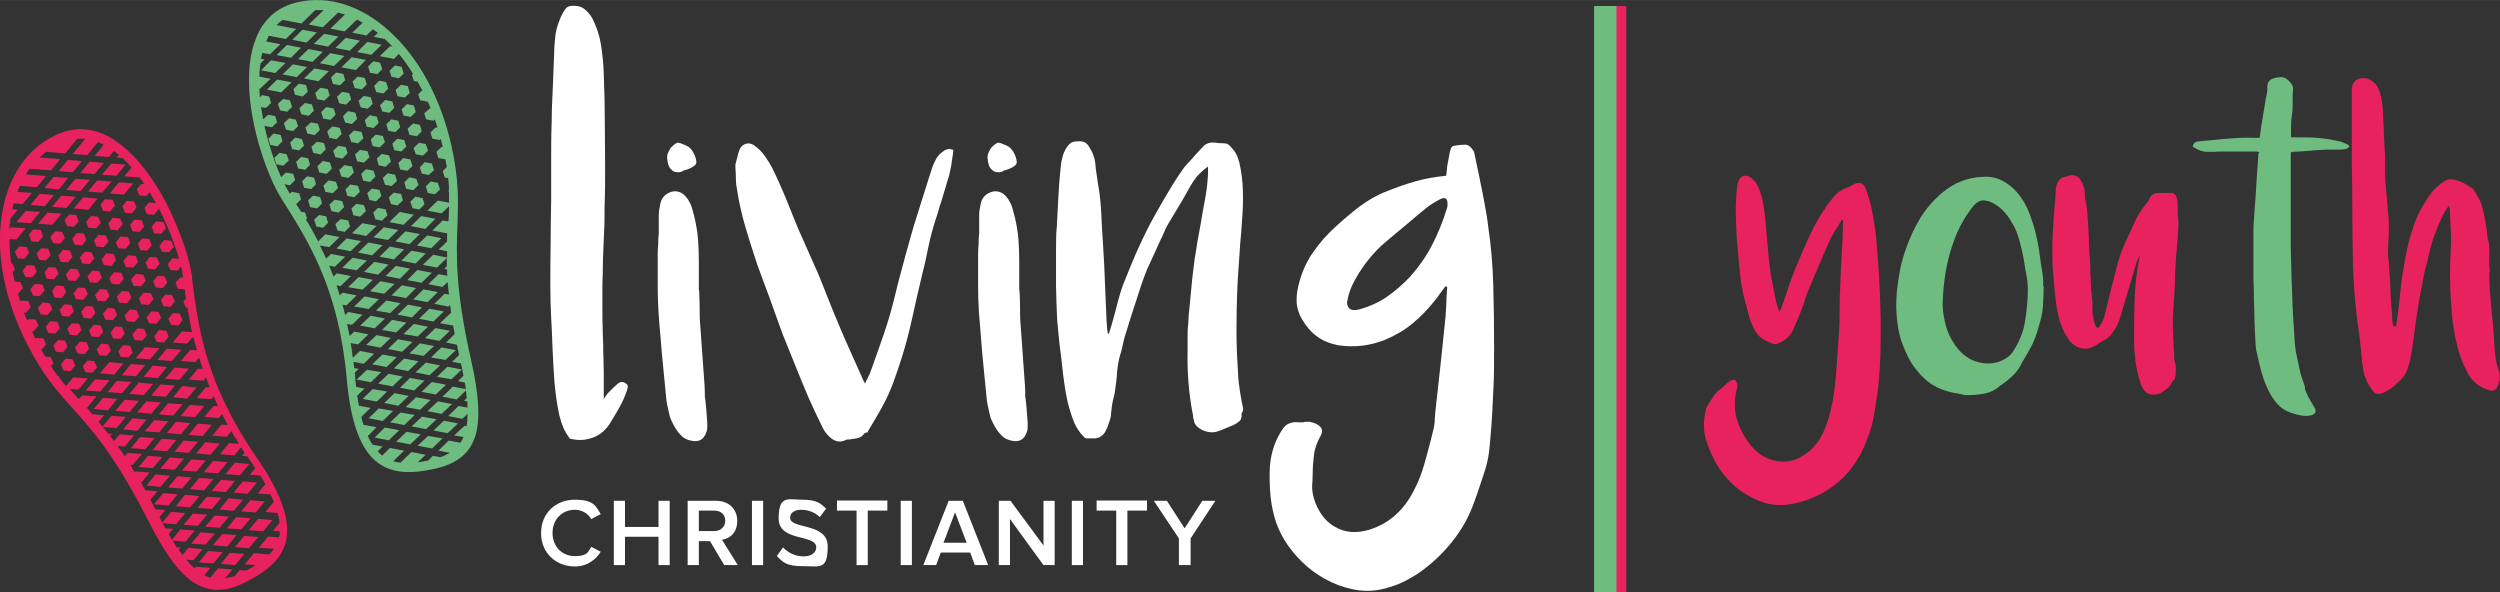 <?xml version="1.0" encoding="UTF-8"?><svg id="Layer_2" xmlns="http://www.w3.org/2000/svg" width="323.7mm" height="76.7mm" viewBox="0 0 917.6 217.4"><rect x="0" y="0" width="917.6" height="217.4" fill="#333333" stroke="none"/><defs><style>.cls-1{fill:#fff;}.cls-2{fill:#e7225f;}.cls-3{fill:#6fbc80;}</style></defs><g id="Layer_4"><rect class="cls-2" x="588.7" y="2.2" width="8.2" height="215.2"/><g><path class="cls-1" d="M223.9,155.4c-1.4,2.1-3,3.6-4.7,4.5-1.7,.9-3.4,1.3-4.8,1.5-1.8,.2-3.5,0-5.2-.4-1-1.3-1.8-2.6-2.4-4-.6-1.4-1.1-2.9-1.5-4.6-.9-4-1.4-8.1-1.8-12.2-.3-4.1-.5-8.2-.7-12.3-.1-3.8-.3-7.6-.5-11.3-.2-3.7-.3-7.5-.3-11.3s0-10.5,.1-15.7c0-5.2,.1-10.5,.2-15.8,0-4.9,0-9.8,0-14.6,0-4.9,0-9.7,.2-14.6,0-4.2,.2-8.3,.4-12.4,.2-4.1,.3-8.3,.5-12.6,0-2.1,.2-4.1,.4-6.1,.2-2,.7-3.9,1.5-5.9,.5-1.4,1.2-2.8,2-4,.4-.6,.8-1,1.3-1.2,.5-.2,1.1-.3,1.8-.3,1.6,0,3,.3,4.1,1.2,1.1,.9,2.1,2,2.9,3.4,1.6,3.2,2.7,6.5,3.2,9.8,.5,3.4,.9,6.8,1,10.4,.1,3.3,.2,6.6,.3,9.9,0,3.3,.1,6.6,.1,9.9,0,4.9,.1,9.8,.1,14.6s0,9.7-.2,14.6c0,3.3,0,6.5-.2,9.7-.1,3.2-.3,6.5-.4,9.7,0,3.1-.1,6.2-.2,9.2,0,3,0,6,0,9.1s0,4.4,.1,6.5c0,2.1,.1,4.3,.2,6.5,0,1.6,0,3.3,.1,5,0,1.7,.1,3.4,.1,5.1,0,1.6,0,3.2,0,4.8,0,1.6,0,3.2,0,4.9,.3-.4,.5-.7,.7-1,.2-.3,.5-.7,.7-1,.6-.6,1.3-1.3,1.9-1.9,.6-.6,1.3-1.2,2-1.8,.9-.7,1.9-.7,2.9,.1,.5,.4,.7,.7,.6,1.2,0,.4-.2,.9-.3,1.4-.8,2.2-1.7,4.3-2.8,6.2-1.1,2-2.3,3.9-3.5,5.9Z"/><path class="cls-1" d="M258.8,146c.2,1.8,.4,3.6,.5,5.2,.1,1.4,.2,2.8,.3,4,0,1.3,0,2.2-.1,2.7-.4,1.3-.9,2.4-1.7,3.1-.8,.7-1.8,1-3.2,.9-2.1-.3-3.7-1-4.8-2.3-1.2-1.2-2.1-2.7-2.9-4.3-.6-1.1-1-2.1-1.2-3.1-.2-.9-.4-1.8-.6-2.7-.2-.9-.4-1.7-.5-2.7-.4-3.8-.7-7.5-1.1-11.2-.4-3.7-.7-7.4-1-11.2-.3-3.3-.6-6.6-.8-9.9-.2-3.3-.3-6.6-.3-10,0-1.9,0-3.8,0-5.7,0-1.9,0-3.8,0-5.7,0-1.2,.1-2.4,.2-3.6,0-1.2,0-2.4,.2-3.6,0-1.2,0-2.4,0-3.5,0-1.1,0-2.3,0-3.5,0-1.4,.3-2.8,.6-4.3,.4-1.7,1.4-3,3-3.8,1.6-.8,3.2-.8,4.7,0,.6,.3,1,.7,1.4,1.1,.4,.5,.8,.9,1.1,1.4,.6,1,1.1,2,1.4,3.1,.3,1.1,.6,2.2,.9,3.3,.6,2.7,1.1,5.4,1.3,8,.2,2.7,.3,5.3,.3,8,0,1.8,0,3.6,0,5.4,0,1.7,0,3.5,0,5.4h.1c.1,2.1,.2,4.2,.2,6.3s0,4.2,.2,6.3l1.6,22.3c0,.8,.1,1.5,.1,2.2v2.2Zm-8.2-83.2c-.4,.2-.9,.4-1.5,.4-.6,0-1.1,0-1.6-.2-.5-.2-1-.6-1.5-1.2-.5-.6-.8-1.5-1-2.7-.2-1.2-.2-2.2,.2-3s.7-1.5,1.2-2.1c.6-.6,1.3-1.2,2.1-1.6,.2-.1,.7,0,1.4,.2,.7,.3,1.5,.6,2.3,1,.9,.4,1.6,1.2,2.3,2.4,.7,1.3,1,2.4,1.1,3.4,0,.5-.2,.9-.5,1.2-.3,.3-.7,.6-1.3,.9-.5,.3-1.1,.5-1.6,.7-.6,.2-1.1,.3-1.6,.5Z"/><path class="cls-1" d="M317.2,141.3c.5-1,.9-1.8,1.3-2.6,.4-.7,.7-1.5,1-2.2,1.7-4.7,3.3-9.3,4.9-13.9,1.6-4.6,2.9-9.3,4.1-14.1,.6-2.7,1.3-5.3,2-7.9,.7-2.6,1.4-5.2,2.1-7.8,.6-2.3,1.3-4.5,1.9-6.8,.6-2.2,1.3-4.4,2-6.6,1-3.1,1.9-6.2,2.9-9.2,.9-3,1.9-6,2.9-9.1,.4-1,.8-1.9,1.3-2.8,.5-.9,1.2-1.7,2.1-2.4,.6-.5,1.2-.9,1.9-1.1,.7-.2,1.4-.1,2.3,.2,0,.4-.1,.7-.1,1s0,.6-.1,.9l-.6,4.1c-.1,.6-.3,1.2-.4,1.8-.1,.6-.2,1.2-.4,1.8-.5,1.6-1,3.2-1.4,4.7-.5,1.5-.9,3.1-1.4,4.6-.4,1.1-.7,2.1-1,3.2-.3,1.1-.6,2.1-1,3.2-1.1,3.3-2,6.7-2.7,10.1-.7,3.4-1.4,6.8-2.3,10.2-1.2,5.1-2.4,10.2-3.5,15.3-1.1,5.1-2.4,10.2-4,15.3-1,3.1-2,6.2-3.1,9.1-1.1,3-2.4,5.9-4,8.8-.9,1.6-1.7,3.1-2.6,4.6-.9,1.5-1.8,3-2.7,4.5,0,0-.1,.2-.1,.3s0,.2-.1,.2c-.6,0-1.2,.3-1.5,.8-.4,.5-.8,.8-1.3,1-.6,.3-1.2,.4-1.8,.5-.6,0-1.2,.1-1.8,.3-.3,0-.5,0-.8,0-.2,0-.5,0-.8,.2-1.9,.9-3.7,.7-5.4-.7-1.3-1.1-2.2-2.2-2.9-3.5-1.9-3.8-3.7-7.7-5.4-11.5-1.6-3.8-3.2-7.6-4.7-11.4-1.5-3.8-3.1-7.6-4.6-11.4-1-2.7-2-5.4-2.9-8-1-2.7-1.9-5.3-2.9-8-.6-1.7-1.3-3.4-1.9-5.1-.6-1.7-1.2-3.3-1.8-4.9-1.5-4.5-2.9-8.9-4.2-13.3-1.3-4.4-2.4-9-3.1-13.6-.3-1.4-.5-2.9-.5-4.4,0-1.5-.1-2.9-.2-4.4,0-.6,0-1.1,.2-1.6,.1-.5,.3-1.1,.4-1.6,.1-.4,.2-.7,.3-1.1,0-.4,.2-.7,.3-1.1,.4-1.5,1.1-2.5,2.3-3,1.2-.5,2.4-.3,3.6,.6,1.4,1,2.6,2.2,3.6,3.6,1,1.4,1.9,2.8,2.7,4.3,1.9,3.8,3.6,7.7,5.2,11.5,1.5,3.9,3.1,7.7,4.7,11.6,1.2,2.7,2.4,5.4,3.6,8.1,1.2,2.7,2.4,5.4,3.6,8.1,1.3,3.2,2.5,6.3,3.8,9.5,1.2,3.1,2.5,6.3,3.9,9.5,1.4,3.4,2.9,6.8,4.4,10.1,1.5,3.3,3,6.7,4.5,10.1,0,.1,.2,.3,.3,.5,.1,.2,.2,.5,.4,1Z"/><path class="cls-1" d="M376.4,146c.2,1.8,.4,3.6,.5,5.2,.1,1.4,.2,2.8,.3,4,0,1.3,0,2.2-.1,2.7-.4,1.3-.9,2.4-1.7,3.1-.8,.7-1.8,1-3.2,.9-2.1-.3-3.7-1-4.8-2.3-1.2-1.2-2.1-2.7-2.9-4.3-.6-1.1-1-2.1-1.2-3.1-.2-.9-.4-1.8-.6-2.7-.2-.9-.4-1.7-.5-2.7-.4-3.8-.7-7.5-1.1-11.2-.4-3.7-.7-7.4-1-11.2-.3-3.3-.5-6.6-.8-9.9-.2-3.3-.3-6.6-.3-10,0-1.9,0-3.8,0-5.7,0-1.9,0-3.8,0-5.7,0-1.2,.1-2.4,.2-3.6,0-1.2,0-2.4,.2-3.6,0-1.2,0-2.4,0-3.5,0-1.1,0-2.3,0-3.5,0-1.4,.3-2.8,.6-4.3,.4-1.7,1.4-3,3-3.8,1.6-.8,3.2-.8,4.7,0,.6,.3,1,.7,1.4,1.1,.4,.5,.8,.9,1.1,1.4,.6,1,1.1,2,1.4,3.1,.3,1.1,.6,2.2,.9,3.3,.6,2.7,1.1,5.4,1.3,8,.2,2.7,.3,5.3,.3,8,0,1.8,0,3.6,0,5.4,0,1.7,0,3.5,0,5.4h.1c.1,2.1,.2,4.2,.2,6.3s0,4.2,.2,6.3l1.6,22.3c0,.8,.1,1.5,.1,2.2v2.2Zm-8.2-83.2c-.4,.2-.9,.4-1.5,.4-.6,0-1.1,0-1.6-.2-.5-.2-1-.6-1.5-1.2-.5-.6-.8-1.5-1-2.7-.2-1.2-.2-2.2,.2-3,.3-.8,.7-1.5,1.2-2.1,.6-.6,1.3-1.2,2.1-1.6,.2-.1,.7,0,1.4,.2,.7,.3,1.5,.6,2.3,1,.9,.4,1.6,1.2,2.3,2.4,.7,1.3,1,2.4,1.1,3.4,0,.5-.2,.9-.5,1.2s-.7,.6-1.3,.9c-.5,.3-1.1,.5-1.6,.7-.6,.2-1.1,.3-1.6,.5Z"/><path class="cls-1" d="M406.8,123.2c.4-1.4,.9-2.9,1.3-4.3,.4-1.5,.8-2.9,1.2-4.3,.6-2.4,1.2-4.8,1.9-7.1,.7-2.3,1.6-4.6,2.6-6.9,1-2.5,2-5,3.1-7.5,1.1-2.5,2.3-5,3.5-7.5,1.1-2.2,2.2-4.4,3.4-6.5,1.2-2.1,2.4-4.2,3.6-6.3,1-1.7,2-3.4,3-5s2.1-3.3,3.2-4.9c.7-1.1,1.5-2.1,2.4-3,.9-1,1.8-1.9,2.6-2.9,.5-.6,1-1.1,1.4-1.5,.5-.5,.9-1,1.4-1.5,.9-1.1,2.2-1.7,3.7-1.7,.8,0,1.5,.1,2.2,.2,.7,0,1.4,.1,2.1,.1,.9,0,1.5,.4,2,.9,.5,.5,1,1.1,1.4,1.6,.6,.7,1,1.5,1.3,2.2,.3,.8,.6,1.6,.8,2.4,.8,3.5,1.2,6.9,1.3,10.4,.1,3.4,0,6.9-.3,10.5-.2,3-.4,6-.7,8.9-.2,3-.4,6-.6,8.9-.4,5.2-.6,10.4-.7,15.5-.1,5.2-.1,10.4,.1,15.5,.1,2.5,.3,5,.4,7.4,.1,2.5,.4,5,.8,7.4,.1,.8,.3,1.5,.4,2.2,.1,.7,.2,1.4,.4,2.1,.1,.6,.2,1.1,.3,1.6,0,.5-.2,1.1-.6,1.6,0,0,0,.1,0,.1s0,0,0,.1c.1,1.2-.1,2.1-.8,2.7-.7,.6-1.5,1.1-2.4,1.5-.9,.4-1.8,.7-2.7,1.1-.9,.4-1.8,.8-2.8,1.1-1.4,.5-2.9,.5-4.5,0-1.6-.5-2.9-1.3-3.8-2.6-.2-.3-.3-.6-.4-1,0-.4-.1-.7-.3-1.1,0-.3-.1-.5-.1-.8s0-.5-.1-.8c-1.5-7.7-2.1-15.6-1.9-23.6,0-1.6,0-3.1,0-4.6,0-1.5,0-3.1,.2-4.6,.1-2.5,.3-5,.6-7.4,.2-2.5,.5-5,.7-7.4,.2-2.1,.4-4.1,.7-6.2,.2-2.1,.5-4.1,.9-6.2,.2-1.6,.5-3.3,.8-4.9,.3-1.6,.6-3.3,.9-4.9,.5-3,1-6.1,1.6-9.1,.6-3,.9-6.1,1.1-9.2,0-.4,0-.9,0-1.3,0-.4,0-.9,0-1.5-2.2,1.6-4,3.3-5.3,5.3-.8,1.2-1.5,2.4-2.2,3.7-.7,1.2-1.4,2.5-2.1,3.7-.8,1.3-1.6,2.7-2.4,4-.8,1.3-1.6,2.7-2.4,4-.9,1.5-1.6,3-2.2,4.5-1,2.1-2,4.2-2.9,6.3-1,2.1-1.9,4.2-2.9,6.3-.4,1-.8,2-1.2,3.1-.4,1.1-.7,2.2-1.1,3.2-.9,2.8-1.8,5.5-2.7,8.3-.9,2.8-1.8,5.5-2.6,8.3-.5,1.4-.9,2.9-1.2,4.3-.3,1.5-.6,2.9-1.1,4.3-.6,2.1-.9,4.2-1.1,6.3-.1,2.2-.4,4.3-.7,6.4-.1,1-.3,2-.6,3-.3,1-.4,2-.6,3-.1,.9-.2,1.8-.3,2.7,0,.9-.2,1.8-.5,2.6-.4,1.4-.9,2.7-1.5,3.8-.3,.6-.6,1-.9,1.3-.3,.3-.8,.6-1.4,1-.5,.2-1,.3-1.5,.4-.5,0-1.1,0-1.6,0s-1.1,0-1.5,0c-.5,0-.9-.3-1.2-.7-1.6-1.6-2.7-3.4-3.5-5.3-1.1-2.8-2-5.7-2.6-8.6-.6-2.9-1-5.8-1.4-8.8-.4-3.4-.7-6.8-1.2-10.2-.4-3.4-.7-6.8-1-10.2-.2-4-.3-8.1-.4-12.2,0-4.1,0-8.2,0-12.3s0-6.4,.3-9.6c.2-3.2,.3-6.4,.5-9.7,.2-4,.5-8.2,1-12.6,.1-1.2,.4-2.4,.7-3.6,.4-1.2,.9-2.3,1.7-3.4,.8-1.1,1.7-1.7,2.9-1.8,1-.1,1.9-.1,2.8,.1s1.6,.8,2.2,1.8c.6,1,1.2,2,1.5,2.9,.4,1,.7,2,.8,3.2,.1,1.4,.3,2.8,.5,4.1,.2,1.3,.4,2.7,.6,4.1,.4,2,.6,3.9,.8,5.9,.2,1.9,.3,3.9,.4,6,.1,3,.3,5.9,.5,8.8,.2,2.9,.3,5.8,.5,8.8,.1,3.2,.3,6.4,.4,9.5,.1,3.2,.3,6.3,.4,9.5,0,1,.1,2,.2,2.9,0,1,.2,1.9,.3,2.9h.5Z"/><path class="cls-1" d="M530.2,105.5c-.6,.8-1.1,1.6-1.7,2.3-.6,.8-1.1,1.6-1.7,2.3-2.5,3.2-5.2,6-8.2,8.5-3,2.5-6.4,4.5-10.2,6.1-5.5,2.2-11.2,2.9-17.3,2-3-.6-5.7-1.7-7.8-3.3-2.2-1.6-4-3.8-5.5-6.4-1.3-2.3-1.9-4.6-1.9-6.9,0-2.3,.4-4.6,1.1-6.9,1.1-4,2.8-7.6,5.1-10.8,2.3-3.3,4.9-6.3,7.9-9,2.9-2.7,5.9-5.2,9-7.6,3.1-2.3,6.5-4.3,10.2-5.7,3.5-1.4,7-2.6,10.5-3.6,3.5-1,7.2-1.6,11.1-2,.1-.9,.2-1.6,.3-2.4,0-.7,.1-1.5,.3-2.3,.1-.7,.3-1.4,.4-2.1,.1-.7,.2-1.4,.4-2.1,.2-.9,.5-1.5,.8-1.8,.3-.2,1-.4,2-.5,.9-.1,1.8-.2,2.8-.2,.9,0,1.7,.5,2.4,1.4,.1,.2,.3,.4,.5,.7,.2,.2,.3,.5,.4,.8,.4,1.8,.7,3.5,1.1,5.3,.4,1.8,.8,3.5,1.1,5.3,.6,2.7,1.1,5.4,1.6,8.1,.5,2.7,1,5.5,1.3,8.2,1.1,7.3,1.7,14.6,1.9,22,.2,7.3,.3,14.7,.3,22.2s0,11-.3,16.4c-.2,5.4-.5,10.9-1,16.4-.2,2.7-.4,4.8-.6,6.3-.2,1.5-.5,2.9-.8,4.1-.3,1.2-.7,2.6-1.2,4-.5,1.5-1.2,3.5-2,6-.9,2.6-1.8,5.2-2.9,7.7-1.1,2.5-2.4,4.9-3.9,7.1-3.8,5.7-8.5,10.5-14.1,14.6-1.8,1.3-3.7,2.4-5.6,3.4-1.9,1-3.9,1.8-6,2.4-3.7,1.2-7.3,1.6-10.8,1.2-3.5-.4-7-1.4-10.5-3-3.4-1.6-6.4-3.6-9-5.8-2.6-2.3-5-4.9-7.1-7.9-1.8-2.6-3.2-5.4-4.2-8.2-1-2.9-1.6-5.9-2-9.1-.4-3.8-.5-7.7-.3-11.5,.4-5.2,2-9.8,4.7-13.8,.6-.9,1.4-1.6,2.4-2,1.1-.4,2.2-.6,3.4-.4,.4,0,.7,0,1.2,0,.4,0,.8,0,1.2-.2,.4,0,1,0,1.6,0,.6,.1,1.3,.3,1.9,.5,.6,.2,1.1,.5,1.6,.9,.5,.4,.8,.7,1,1.2,.1,.4,.2,.8,.1,1.2-.1,.6-.3,1-.4,1.2-1.3,2.3-2.2,4.6-2.5,7-.3,2.4-.5,4.9-.5,7.3,0,1.4-.1,2.9-.2,4.3,0,1.5,.2,2.9,.6,4.3,.7,2.6,1.9,4.9,3.5,7,2,2.5,4.5,4.1,7.4,5,3,.9,6.1,.7,9.5-.3,3.8-1.2,7-3,9.7-5.5,2.7-2.4,4.9-5.4,6.7-9,1.6-3,2.8-6.1,3.7-9.3,.9-3.2,1.8-6.4,2.6-9.6,.5-1.9,.8-3.3,1-4.1,.1-.8,.2-1.5,.3-2.1,0-.6,0-1.2,.1-2,0-.8,.2-2.2,.4-4.1,.6-5.5,1.2-10.9,1.8-16.3,.6-5.4,1.1-10.9,1.7-16.4,.1-1.8,.2-3.5,.3-5.3,0-1.8,.2-3.5,.3-5.3-.1,0-.2-.1-.3-.2,0,0-.1,0-.3-.2Zm-35.8,5.1c0,2.7,1.4,3.7,4.3,3,3.8-1,7.3-2.6,10.4-4.7,3.1-2.2,6-4.7,8.6-7.5,3.2-3.6,5.9-7.5,8-11.6,2.1-4.1,3.9-8.5,5.3-13.1,.2-.5,.3-1,.3-1.5,.1-2.4-.8-3.1-2.9-2-1.9,1-3.6,2.1-5,3.2-2.5,2.1-5,4.1-7.4,6.2-2.5,2.1-5,4.1-7.4,6.2-2.2,1.8-4.2,3.9-6,6.1-1.8,2.2-3.4,4.5-4.8,7-1.8,3-2.9,6-3.3,8.8Z"/></g><g><path class="cls-1" d="M198.6,195.6c0-7.3,5.4-12.2,12.4-12.2s7.7,2.4,9.5,5.3l-3.5,1.8c-1.1-2-3.4-3.4-6-3.4-4.7,0-8.2,3.5-8.2,8.5s3.5,8.5,8.2,8.5,4.8-1.5,6-3.4l3.5,1.8c-1.8,2.8-4.8,5.4-9.5,5.4-7,0-12.4-5-12.4-12.2Z"/><path class="cls-1" d="M241.7,207.4v-10.4h-12.3v10.4h-4.1v-23.6h4.1v9.6h12.3v-9.6h4.1v23.6h-4.1Z"/><path class="cls-1" d="M265.8,207.4l-5.2-8.8h-4.1v8.8h-4.1v-23.6h10.4c4.7,0,7.8,3,7.8,7.4s-2.8,6.5-5.6,6.9l5.8,9.3h-4.8Zm.4-16.3c0-2.3-1.7-3.7-4-3.7h-5.7v7.5h5.7c2.3,0,4-1.5,4-3.8Z"/><path class="cls-1" d="M276,207.4v-23.6h4.1v23.6h-4.1Z"/><path class="cls-1" d="M285.1,204.1l2.3-3.2c1.6,1.7,4.2,3.3,7.5,3.3s4.7-1.7,4.7-3.3c0-5-13.8-1.9-13.8-10.6s3.4-6.9,8.6-6.9,6.7,1.2,8.8,3.3l-2.3,3.1c-1.9-1.9-4.4-2.7-6.9-2.7s-4,1.2-4,2.9c0,4.4,13.8,1.7,13.8,10.5s-2.8,7.3-9.1,7.3-7.5-1.6-9.6-3.8Z"/><path class="cls-1" d="M314.4,207.4v-20h-7.2v-3.7h18.5v3.7h-7.2v20h-4.1Z"/><path class="cls-1" d="M330.6,207.4v-23.6h4.1v23.6h-4.1Z"/><path class="cls-1" d="M357.8,207.4l-1.7-4.6h-10.8l-1.7,4.6h-4.7l9.3-23.6h5.2l9.3,23.6h-4.7Zm-7.2-19.5l-4.3,11.3h8.5l-4.3-11.3Z"/><path class="cls-1" d="M383,207.4l-12.3-16.9v16.9h-4.1v-23.6h4.3l12.1,16.4v-16.4h4.1v23.6h-4Z"/><path class="cls-1" d="M393.4,207.4v-23.6h4.1v23.6h-4.1Z"/><path class="cls-1" d="M409.7,207.4v-20h-7.2v-3.7h18.5v3.7h-7.2v20h-4.1Z"/><path class="cls-1" d="M432.7,207.4v-9.8l-9.2-13.8h4.8l6.5,10.1,6.5-10.1h4.8l-9.1,13.8v9.8h-4.1Z"/></g><path class="cls-2" d="M675.8,81c-.8,1.4-1.6,2.7-2.4,3.9-.8,1.3-1.5,2.6-2.1,4-1.2,2.8-2.5,5.6-3.7,8.5-1.2,2.8-2.4,5.7-3.6,8.5-.6,1.4-1.1,2.7-1.5,4.1-.4,1.4-.9,2.7-1.4,4-.5,1.2-.9,2.4-1.4,3.5-.5,1.1-1,2.2-1.5,3.4-.6,1.3-1.3,2.4-2.3,3.2-1,.8-2.1,1.5-3.4,2-.7,.3-1.3,.2-1.9,0s-1.1-.5-1.7-.7c-2-.7-3.6-2.1-4.8-4.2-1-1.9-1.8-3.8-2.3-5.8s-1.1-4-1.6-6c-.7-2.8-1.2-5.6-1.5-8.4-.3-2.8-.5-5.6-.8-8.5-.3-2.7-.5-5.4-.6-8.1-.1-2.7-.2-5.4-.2-8.1,0-1.3,.1-2.6,.2-3.9,0-1.3,.2-2.5,.3-3.8,0-.7,.2-1.4,.5-2.1,.3-1,.9-1.6,1.7-1.9,.8-.3,1.6-.1,2.5,.4,1,.6,1.9,1.5,2.6,2.7,1.1,2.2,1.8,4.4,2.2,6.6,.4,2.2,.7,4.5,.9,6.9,.2,2.3,.4,4.6,.6,6.8,.2,2.3,.4,4.5,.6,6.8,.3,2.7,.6,5.3,1.1,7.9,.5,2.6,1,5.2,1.6,7.9,.1,.6,.3,1.2,.5,1.8,.2,.6,.4,1.3,.7,2,.2-.3,.3-.6,.4-.7,.1-.2,.2-.4,.3-.6,.9-2.4,1.7-4.9,2.5-7.3,.8-2.4,1.7-4.8,2.7-7.3,1.7-4.1,3.4-8.2,5.3-12.2,1.8-4,4.1-7.8,6.7-11.5,.4-.5,.8-1,1.2-1.5s.8-1,1.2-1.4c.6-.7,1.2-1.3,2-1.8,.8-.5,1.6-.9,2.5-1.2,.8-.3,1.6-.7,2.4-1.2,.8-.5,1.6-.7,2.5-.5,.8,.2,1.4,.7,1.8,1.6,.4,1,.8,2.1,1.1,3.1,.3,1,.6,2,.9,3.1,1,4.4,1.7,8.8,2.1,13.2,.4,4.4,.7,8.9,1,13.3,.3,5.5,.5,11,.6,16.4,0,5.5,0,10.9-.3,16.4-.2,3.1-.4,6.2-.8,9.2-.4,3-.9,6.1-1.4,9.2-.4,1.9-.8,3.7-1.4,5.5-.6,1.8-1.3,3.5-2,5.3-1,2.3-2.1,4.4-3.5,6.4-1.3,2-2.9,3.9-4.7,5.7-5.1,4.8-11.2,7.9-18.1,9.3-3.6,.7-7.1,.6-10.2-.3-3.2-.9-6.2-2.5-9.2-4.6-3.2-2.4-5.8-5.2-7.8-8.3-2-3.1-3.6-6.6-4.7-10.3-.6-1.8-.8-3.6-.8-5.5,0-1.8,.3-3.6,.7-5.5,.2-.8,.6-1.6,1.1-2.3,.5-.7,1-1.5,1.4-2.2,.6-1,1.3-1.8,2.1-2.5,.8-.6,1.7-1.3,2.5-2.1,.3-.3,.6-.5,.9-.8,.3-.3,.6-.5,1-.8,.3-.1,.6-.2,.9-.3,.3-.1,.6-.1,.7,0,.3,.2,.5,.4,.6,.7,.1,.3,.2,.7,.4,1,0,.3,0,.6,0,.9,0,.3-.2,.6-.3,.9-.9,4.1-.9,7.8,.2,11.3,1.1,3.5,2.9,6.8,5.6,9.9,2.4,2.8,5.4,4.5,9,5.1,2.4,.4,4.6,.2,6.6-.5,2-.8,3.9-1.9,5.7-3.5,1.7-1.6,3.1-3.3,4.1-5.3,1-1.9,1.8-4,2.5-6.2,1.1-3.7,1.9-7.6,2.3-11.5,.4-3.4,.7-6.9,.9-10.3,.2-3.5,.5-6.9,.7-10.4,.2-2.5,.2-5.1,.2-7.6,0-2.5,0-5.1,.2-7.6,.1-3.2,.2-6.3,.4-9.5,.2-3.1,.3-6.3,.5-9.5,0-1.1,0-2.2,.1-3.3,0-1.1,0-2.2,.1-3.2-.2-.1-.3-.2-.4-.2Z"/><path class="cls-3" d="M750.1,104.9c0,2.5-.1,4.7-.2,6.7-.1,2-.4,3.8-.9,5.7-.4,1.6-.9,3.1-1.3,4.6-.5,1.5-1.1,3.1-1.8,4.6-.7,1.4-1.5,2.8-2.3,4.1-.8,1.4-1.6,2.7-2.3,4.1-.8,1.4-1.8,2.5-3,3.6-1.1,1-2.3,2-3.6,2.9-.1,.1-.2,.2-.3,.2,0,0-.2,0-.3,.2-1.7,1.5-3.5,2.4-5.5,2.8s-4,.6-6.1,.6c-.9,0-1.8,0-2.6-.3-.9-.2-1.8-.4-2.7-.5-4.4-.9-8.1-2.6-10.9-5.3-2.9-2.7-5.2-5.9-6.9-9.9-1.6-3.5-2.6-7-3-10.7-.5-3.6-.5-7.3-.2-11.1,.3-2.8,.7-5.6,1.2-8.3,.6-2.7,1.3-5.4,2.3-8,1.4-3.9,3.1-7.6,5.2-11,2.1-3.4,4.8-6.5,8-9.2,4.3-3.6,9.2-5.6,14.9-5.8,2.6-.2,5,.3,7.1,1.4,2.1,1.1,4,2.6,5.7,4.6,1.9,2.3,3.3,4.8,4.3,7.5,1,2.7,1.9,5.4,2.5,8.2,.4,1.7,.7,3.4,1,5.1,.2,1.7,.5,3.5,.7,5.2,.3,1.5,.5,3,.7,4.4,.2,1.5,.2,2.7,.1,3.7Zm-37,7.7c0,1.9,.4,4,1,6.5,.6,2.5,1.7,4.9,3.3,7.3,1.7,2.5,3.7,4.3,6,5.5,2.4,1.2,5.1,1.7,8.1,1.4,.7-.1,1.4-.3,2.1-.5,.7-.3,1.3-.5,2-.9,1.3-.7,2.4-1.6,3.2-2.8,.8-1.2,1.5-2.4,2.1-3.7,1-2.1,1.8-4.3,2.2-6.5,.4-2.2,.7-4.5,.9-6.8,.2-2,.3-3.9,.3-5.8,0-1.9-.2-3.8-.6-5.8-.3-1.4-.5-2.7-.7-4.1-.2-1.4-.5-2.7-.8-4.1-.4-1.9-.9-3.8-1.5-5.7-.6-1.9-1.4-3.6-2.5-5.3-.9-1.6-2-3-3.2-4.2-1.2-1.2-2.7-2.2-4.4-3-1.5-.6-2.8-.7-3.7-.4-1,.3-2,1.1-3,2.4-2.8,3.6-5,7.6-6.6,11.9-1.4,3.7-2.4,7.5-3.1,11.4-.7,3.9-1.1,8.3-1.2,13.1Z"/><path class="cls-2" d="M785.5,93.2c-.3,.6-.5,1.1-.7,1.7-.2,.6-.5,1.1-.7,1.7-.7,2.3-1.4,4.7-2.1,7.1-.7,2.4-1.4,4.7-2.1,7.1-.5,1.5-.9,2.9-1.3,4.4s-.9,2.9-1.6,4.3c-.7,1.4-1.5,2.5-2.4,3.6-.9,1-2.1,1.8-3.5,2.4-.3,.1-.5,.3-.7,.5-.2,.2-.5,.4-.7,.5-.9,.5-1.8,.9-2.6,1.2-.9,.3-1.8,.3-2.8,.2-1.7-.3-3.1-1.1-4.2-2.3-.9-1-1.6-2.2-2.3-3.4-.6-1.2-1.1-2.5-1.6-3.8-.6-2-1.1-4.1-1.4-6.1-.3-2.1-.5-4.1-.7-6.3-.2-1.9-.3-3.8-.5-5.7-.2-1.9-.3-3.8-.3-5.6,0-2,0-3.9,0-5.9,.1-2,.2-3.9,.3-5.9,.1-2.3,.3-4.6,.5-6.9,.2-2.3,.4-4.6,.5-6.9,.1-.9,.4-1.7,.9-2.6s1.3-1.4,2.3-1.6c.4-.1,.7-.2,1-.3,.3-.1,.7-.2,1.1-.3,1.8-.2,3.1,.5,4,2.2,.4,.7,.7,1.4,.9,2.1,.3,.7,.4,1.5,.4,2.3,0,1,0,2,.3,2.9,.2,1,.4,1.9,.5,2.9,.1,.7,.2,1.5,.2,2.3,0,.8,.1,1.5,.2,2.3,.1,2.2,.2,4.4,.3,6.5,0,2.2,.2,4.3,.3,6.5,.1,1.4,.2,2.7,.2,3.9,0,1.3,0,2.6,.2,3.9,0,1,0,2.1,.1,3.2,0,1.1,.1,2.2,.3,3.3,.2,1.5,.3,3,.2,4.5,0,1.5,.1,3,.5,4.5,.2,.8,.4,1.5,.8,2.1,.4,.8,.9,.8,1.4,0,.3-.5,.6-1,.9-1.6,.3-.5,.5-1.1,.7-1.6,.4-1.7,.8-3.3,1.2-4.9,.4-1.6,.8-3.3,1.2-4.9,.6-2.1,1.1-4.2,1.6-6.3,.5-2.1,1.1-4.2,1.7-6.2,.5-1.4,1-2.8,1.6-4.1,.6-1.3,1.2-2.7,1.8-4,.3-.7,.6-1.3,.9-1.9,.3-.6,.6-1.3,.9-2,1.1-2.8,2.8-5.3,4.8-7.8,.4-.4,.7-.8,.9-1.4,.6-1.5,1.7-2.2,3.3-2.2h2.3c.8,0,1.6,0,2.3,0,.7,0,1.2,.2,1.5,.5s.5,.7,.7,1.4c.2,.7,.3,1.4,.3,2.1,0,.7,0,1.4,0,2.1,0,1.1,0,2.3,.2,3.4,.1,1.1,.1,2.3,0,3.5-.1,2.3-.3,4.7-.5,7-.2,2.3-.4,4.7-.5,7-.1,1.6-.2,3.1-.2,4.7,0,1.6-.1,3.2-.2,4.7,0,1-.1,2.1-.2,3.1,0,1-.1,2.1-.2,3.1,0,1-.1,2-.2,3,0,1,0,2,0,3,0,1.7,.1,3.4,.2,5.2s.2,3.5,.3,5.3c0,.6,0,1.1,0,1.6,0,.5,.2,1.1,.3,1.6,.3,.8,.4,1.6,.3,2.4,0,.8,0,1.6-.1,2.4,0,.3-.1,.5-.2,.8,0,.3-.2,.6-.5,.8-.3,.3-.5,.6-.7,1-.2,.4-.4,.8-.7,1.1-.1,.1-.2,.2-.3,.4,0,.1-.2,.2-.3,.3-.8,.7-1.7,1.3-2.5,1.8-.9,.5-1.9,.7-3.1,.7-1.6,0-2.7-.7-3.5-2-.3-.4-.5-.9-.7-1.3-.2-.5-.4-.9-.5-1.4-.8-2.5-1.4-5.1-1.7-7.6s-.5-5.1-.5-7.8c0-3.8,0-7.7,.1-11.5,0-3.8,.3-7.6,.7-11.4,.2-1.2,.3-2.3,.5-3.5,.2-1.1,.4-2.3,.6-3.5,0-.3,0-.5,.1-.9,0-.3,0-.6,.1-.9,0,0,0,0-.1,0s0,0-.1,0Z"/><path class="cls-3" d="M829.3,55.8c-.3,0-.6-.1-1.1-.2-.4,0-.8,0-1.1,0h-11.6c-.9,0-1.8,0-2.7,.1-.9,0-1.8,0-2.8,0-.5,0-.9,0-1.4-.2-.5-.1-1-.2-1.4-.4-.4-.2-.8-.4-1.2-.6-.4-.2-.8-.5-1.2-.7,.2-1.1,.8-1.8,2-1.9,1.4-.2,2.8-.3,4.2-.4,1.4-.1,2.8-.3,4.1-.4,2.2-.2,4.4-.4,6.6-.5,2.2-.1,4.4-.1,6.5,0,.1,0,.3,0,.6,0s.5,0,.6-.1c.1-.7,.2-1.5,.3-2.2,.1-.7,.2-1.5,.3-2.2,.3-1.5,.5-2.9,.7-4.2,.2-1.3,.5-2.7,.7-4.2,.1-.8,.2-1.6,.4-2.3s.3-1.6,.4-2.3v-.7c-.2-2,.7-3.3,2.5-3.7,.9-.3,1.8-.4,2.6-.4,.9,0,1.6,.3,2.4,1,.6,.5,1.1,1.1,1.5,1.7,.4,.6,.5,1.4,.4,2.3-.1,.7-.1,1.5-.1,2.3,0,.8,0,1.5,0,2.3,0,1.6,0,3-.3,4.4-.2,1.4-.3,2.8-.3,4.4v3.7c.6,0,1.2,0,1.9,0,.6,0,1.2,0,1.9,0,2.3,0,4.6,0,6.9,.3,2.3,.2,4.6,.6,6.9,1.1,.5,.1,1,.3,1.5,.5,.5,.2,1,.4,1.5,.6,.2,.1,.3,.2,.4,.4,.1,.1,.3,.2,.5,.4-.5,.6-1,.9-1.6,1s-1.1,.2-1.7,.2c-1.2,0-2.3,0-3.5,0-1.1,0-2.3,0-3.5,.1-1.7,.1-3.4,.2-5.1,.4-1.7,.1-3.4,.2-5.1,.3-.2,0-.3,0-.5,.1-.2,0-.4,0-.6,.2,0,.3,0,.9,0,1.8,0,.9,0,1.9,0,3.1,0,1.2,0,2.5,0,3.8,0,1.3,0,2.6,0,3.8,0,1.2,0,2.2,0,3.1v1.8s0,10.9,0,10.9c0,1.2,0,3.1,0,5.5,0,2.4,.1,5.1,.2,8.1,0,3,.2,6.2,.3,9.4,.1,3.3,.2,6.4,.4,9.4,.2,3,.4,5.7,.5,8.1,.2,2.4,.4,4.2,.7,5.4,.4,1.9,.8,3.7,1.2,5.6,.4,1.9,1,3.7,1.7,5.5,.1,.3,.2,.6,.2,1,0,.3,.1,.7,.2,1,.2,.4,.3,.8,.5,1.2,.2,.4,.3,.8,.5,1.1,.4,.7,.8,1.4,1.2,2.1,.4,.7,.8,1.4,1.2,2.1,.4,.6,.4,1.2,.2,1.6s-.7,.8-1.4,1c-1.3,.3-2.5,.3-3.7,.1-1.2-.2-2.4-.5-3.5-.9-1.8-.6-3.3-1.4-4.6-2.6-1.2-1.2-2.3-2.6-3.2-4.2-1.4-2.5-2.5-5.2-3.2-7.8-.8-2.7-1.4-5.4-2-8.2-.2-.7-.3-2-.4-3.9-.1-1.9-.2-4.1-.3-6.6,0-2.5-.1-5.1-.2-7.9,0-2.8-.1-5.5-.2-7.9,0-2.5,0-4.7,0-6.6,0-1.9,0-3.2,0-3.9,0-2,0-3.9,0-5.8,0-1.9,0-3.8,.2-5.7,0-.6,.1-1.5,.2-2.8,0-1.2,.2-2.6,.3-4.1,.1-1.5,.2-3.1,.3-4.8,.1-1.7,.2-3.3,.3-4.8s.2-2.9,.3-4.1c0-1.2,.1-2.1,.2-2.8v-.8Z"/><path class="cls-2" d="M879.5,119.7c.1-1,.2-2.1,.4-3.1,.2-1,.3-2.1,.4-3.1,.3-2,.5-4.1,.7-6.1,.2-2,.4-4.1,.7-6.1,.4-2.1,.7-4.2,1.1-6.4,.4-2.1,.8-4.2,1.4-6.4,.6-2.3,1.3-4.5,2.1-6.7,.8-2.2,1.8-4.3,3-6.3,.8-1.3,1.6-2.6,2.4-3.8,.8-1.2,1.8-2.3,3-3.3,.4-.4,.8-.7,1.3-1.1,.4-.3,.9-.6,1.4-.9,.6-.4,1.2-.6,1.8-.6,.6,0,1.3,0,1.9,.2,1.1,.3,2.2,.7,3.2,1.2,1,.5,2,1.2,2.9,1.8,.4,.2,.6,.4,.7,.5,.6,1,1.1,2,1.7,2.9,.5,.9,1,1.9,1.3,3,.4,1.4,.7,2.7,1,4,.2,1.4,.5,2.7,.7,4.1,.2,.8,.2,1.6,.3,2.4,0,.8,.1,1.6,.4,2.4,.4,1.7,.5,3.4,.4,5.2-.2,1.7-.1,3.5,.1,5.2,.1,.3,.1,.6,0,1,0,.3-.1,.7-.1,1,0,1.2,0,2.4,.1,3.7,0,1.2,0,2.5,.2,3.7,.2,2,.3,4,.5,6,.2,2,.4,4,.6,6,.2,2,.3,4,.4,6,.1,2,.3,4,.6,6,.1,.7,.3,1.4,.5,2.1s.5,1.4,.7,2.1c.2,.6,.2,1.2,.2,1.9,0,.6,0,1.2-.2,1.8-.1,.6-.3,1.2-.6,1.8-.5,1.3-1.4,1.8-2.7,1.5-3.9-1-6.8-3.3-8.5-6.8-1.6-3.1-2.8-6.3-3.6-9.6-.9-3.3-1.4-6.7-1.8-10.1-.4-4.2-.7-8.4-.8-12.6-.1-4.2,0-8.4,.2-12.6,.2-2.4,.2-4.9,0-7.3-.1-2.4-.2-4.8-.3-7.3,0-.2,0-.4-.1-.6,0-.2-.2-.5-.3-.9-.5,.7-.9,1.4-1.3,2-.4,.6-.7,1.2-1,1.8-1.1,2.3-2.1,4.6-2.9,6.9-.9,2.3-1.5,4.7-2.1,7.2-.2,.9-.4,1.8-.6,2.7-.3,.9-.5,1.8-.7,2.6-.3,1-.5,2.1-.7,3.2-.2,1.1-.4,2.2-.6,3.2-.6,2.7-1,5.3-1.4,7.9-.4,2.4-.8,4.9-1.1,7.3-.3,2.4-.6,4.8-1,7.3-.2,1.4-.5,2.8-.7,4.1-.3,1.4-.7,2.7-1.2,4.1-.5,1.2-1.1,2.3-2,3.2-.9,.9-1.8,1.8-2.7,2.6-.6,.5-1.2,1-1.9,1.4-.7,.4-1.4,.8-2.1,1.1-1,.5-1.8,.6-2.5,.4-.7-.2-1.3-.8-1.9-1.7-.7-1.1-1.4-2.2-1.9-3.4-.5-1.2-.9-2.4-1.1-3.7-.3-1.7-.5-3.3-.6-4.9-.2-1.6-.3-3.2-.5-4.9-.1-1.1-.2-2.3-.4-3.4-.2-1.1-.3-2.3-.5-3.4-.5-3.8-.9-7.7-1.2-11.5-.3-3.8-.5-7.6-.6-11.5-.1-6.2-.2-12.3-.2-18.5,0-6.1-.1-12.3-.2-18.5,0-4.4,0-8.8,0-13.2,0-4.4,0-8.8,0-13.2,0-1,.3-1.9,.9-2.6,.6-.8,1.4-1.2,2.5-1.4,1.6-.2,2.9,.2,4.1,1.1,.9,.6,1.6,1.4,2.1,2.3,.4,.9,.8,1.8,1,2.9,.5,1.9,.7,3.8,.8,5.8,0,1.9,.2,3.8,.3,5.8,0,1.8,.1,3.5,.2,5.2,.1,1.7,.2,3.4,.3,5.1,0,1,0,2,0,2.9,0,1,0,1.9,0,2.9,0,.9,0,1.9,.1,2.8,0,.9,0,1.9,.2,2.8,.1,1.6,.2,3.2,.4,4.8,.1,1.6,.3,3.2,.4,4.8,.3,2.2,.3,4.3,.3,6.5,0,2.1-.2,4.3-.3,6.5,0,.9,0,1.8,0,2.7,.1,.9,.2,1.8,.3,2.7,0,1,.1,2,.2,3,0,1,.1,2,.2,3,.1,1.4,.2,2.8,.2,4.2,0,1.4,.1,2.8,.2,4.3,.1,1.3,.2,2.6,.3,3.8,0,1.2,.2,2.5,.3,3.8,0,.3,.1,.5,.2,.7,0,.2,.1,.5,.2,.7,.2,0,.3,0,.4,0Z"/><rect class="cls-3" x="585.1" y="2.2" width="8.2" height="215.2"/><g><polygon class="cls-2" points="45 82.3 43.2 84.5 40.6 84.3 39.7 82 41.4 79.9 44.1 80.2 45 82.3"/><polygon class="cls-2" points="42.6 95.5 40.9 97.6 38.2 97.3 37.3 95.2 39 93 41.7 93.2 42.6 95.5"/><polygon class="cls-2" points="57.9 138.8 52.7 138.3 56.1 134.2 61.3 134.7 57.9 138.8"/><polygon class="cls-2" points="35.8 72.9 32.4 77 27.1 76.5 30.5 72.4 35.8 72.9"/><polygon class="cls-2" points="39.8 88.6 38.1 90.7 35.4 90.5 34.5 88.3 36.2 86.2 38.8 86.4 39.8 88.6"/><polygon class="cls-2" points="45.4 102.4 43.7 104.4 41 104.2 40.1 102.1 41.9 99.9 44.5 100.1 45.4 102.4"/><polygon class="cls-2" points="60.8 145.6 55.5 145.2 58.9 141.1 64.2 141.5 60.8 145.6"/><polygon class="cls-2" points="36 79.5 37 81.8 35.2 83.8 32.5 83.6 31.6 81.4 33.4 79.3 36 79.5"/><polygon class="cls-2" points="63.6 152.5 58.3 152.1 61.7 148 67 148.4 63.6 152.5"/><polygon class="cls-2" points="39.2 106.3 40.2 108.7 38.6 110.6 35.8 110.4 34.9 108.3 36.7 106.1 39.2 106.3"/><polygon class="cls-2" points="74.8 173.3 78.2 169.2 83.5 169.6 80.1 173.7 74.8 173.3"/><polygon class="cls-2" points="86.3 176.5 82.9 180.6 77.7 180.2 81.1 176.1 86.3 176.5"/><polygon class="cls-2" points="63.5 145.8 66.9 141.7 72.1 142.2 68.7 146.3 63.5 145.8"/><polygon class="cls-2" points="75.9 182.3 81.2 182.7 77.8 186.8 72.5 186.4 75.9 182.3"/><polygon class="cls-2" points="69.3 166.2 64 165.8 67.4 161.7 72.7 162.1 69.3 166.2"/><polygon class="cls-2" points="66.4 159.4 61.2 158.9 64.6 154.8 69.8 155.3 66.4 159.4"/><polygon class="cls-2" points="74.9 180 69.7 179.5 73.1 175.4 78.3 175.8 74.9 180"/><polygon class="cls-2" points="72.1 173.1 66.8 172.7 70.2 168.6 75.5 169 72.1 173.1"/><polygon class="cls-2" points="64.5 185.8 67.9 181.6 73.2 182.1 69.8 186.2 64.5 185.8"/><polygon class="cls-2" points="48.2 109.3 46.6 111.3 43.8 111.1 42.9 108.9 44.7 106.8 47.3 107 48.2 109.3"/><polygon class="cls-2" points="27.2 83.2 24.6 83 23.7 80.7 25.4 78.7 28 78.9 28.9 81.2 27.2 83.2"/><polygon class="cls-2" points="26.5 87.6 28.2 85.5 30.8 85.7 31.7 88 30.1 90.1 27.4 89.8 26.5 87.6"/><polygon class="cls-2" points="24.2 100.7 25.9 98.6 28.4 98.8 29.4 101.1 27.8 103.1 25.1 102.9 24.2 100.7"/><polygon class="cls-2" points="49.8 131.5 53.2 127.4 58.5 127.8 55.1 131.9 49.8 131.5"/><polygon class="cls-2" points="49.9 138.1 44.7 137.7 48.1 133.6 53.3 134 49.9 138.1"/><polygon class="cls-2" points="43.4 128.9 45.2 126.7 47.7 126.9 48.7 129.4 47.1 131.2 44.3 131 43.4 128.9"/><polygon class="cls-2" points="52.9 120.7 53.9 123.1 52.2 125 49.4 124.8 48.6 122.7 50.4 120.5 52.9 120.7"/><polygon class="cls-2" points="21.4 93.8 23.1 91.7 25.6 91.9 26.6 94.3 24.9 96.3 22.3 96.1 21.4 93.8"/><polygon class="cls-2" points="19.5 89.2 18.5 86.9 20.2 84.9 22.8 85.1 23.8 87.4 22.1 89.4 19.5 89.2"/><polygon class="cls-2" points="40.6 122 42.4 119.8 44.8 120 45.8 122.5 44.3 124.4 41.5 124.2 40.6 122"/><polygon class="cls-2" points="29.3 94.5 31.1 92.4 33.6 92.6 34.6 94.9 32.9 96.9 30.2 96.7 29.3 94.5"/><polygon class="cls-2" points="45.7 115.8 47.6 113.6 50.1 113.8 51.1 116.2 49.4 118.2 46.6 117.9 45.7 115.8"/><polygon class="cls-2" points="32.1 101.4 33.9 99.3 36.4 99.5 37.4 101.8 35.7 103.8 33 103.6 32.1 101.4"/><polygon class="cls-2" points="37.8 115.1 39.6 113 42 113.2 43 115.6 41.4 117.5 38.6 117.3 37.8 115.1"/><polygon class="cls-2" points="66.3 152.7 69.7 148.6 75 149 71.6 153.1 66.3 152.7"/><polygon class="cls-2" points="69.2 159.6 72.6 155.5 77.8 155.9 74.4 160 69.2 159.6"/><polygon class="cls-2" points="26.7 131.9 27.6 134.1 25.9 136.2 23.3 136 22.4 133.7 24.1 131.6 26.7 131.9"/><polygon class="cls-2" points="23.9 125 24.8 127.3 23.1 129.3 20.5 129.1 19.6 126.8 21.3 124.8 23.9 125"/><polygon class="cls-2" points="18.3 111.3 19.2 113.5 17.4 115.6 14.9 115.4 13.9 113 15.6 111 18.3 111.3"/><polygon class="cls-2" points="51.5 91.8 50.6 89.4 52.2 87.5 54.8 87.7 55.7 90 54 92 51.5 91.8"/><polygon class="cls-2" points="21.1 118.1 22 120.4 20.3 122.4 17.7 122.2 16.8 119.9 18.4 117.9 21.1 118.1"/><polygon class="cls-2" points="37.4 64.1 40.8 60 46.1 60.4 42.7 64.5 37.4 64.1"/><polygon class="cls-2" points="27.9 109.8 27 107.6 28.7 105.5 31.3 105.7 32.2 108 30.6 110 27.9 109.8"/><polygon class="cls-2" points="40.7 128.7 39.1 130.6 36.4 130.4 35.5 128.2 37.2 126.1 39.7 126.3 40.7 128.7"/><polygon class="cls-2" points="32.7 121.3 34.4 119.2 36.9 119.4 37.9 121.8 36.3 123.7 33.5 123.5 32.7 121.3"/><polygon class="cls-2" points="29.8 114.4 31.6 112.3 34.1 112.5 35 114.9 33.4 116.9 30.7 116.7 29.8 114.4"/><polygon class="cls-2" points="72 166.4 75.4 162.3 80.7 162.8 77.3 166.9 72 166.4"/><polygon class="cls-2" points="22.6 78.4 19.2 82.5 14 82.1 17.4 78 22.6 78.4"/><polygon class="cls-2" points="44.9 75.7 46.5 73.7 49.2 73.9 50.1 76.2 48.4 78.3 45.9 78.1 44.9 75.7"/><polygon class="cls-2" points="58.5 90.2 60.2 88.1 62.8 88.3 63.8 90.6 62 92.6 59.4 92.4 58.5 90.2"/><polygon class="cls-2" points="15.5 104.4 16.4 106.6 14.6 108.7 12.1 108.5 11.1 106.1 12.8 104.2 15.5 104.4"/><polygon class="cls-2" points="34.6 132.5 35.6 134.9 33.9 136.8 31.3 136.6 30.4 134.4 32.1 132.3 34.6 132.5"/><polygon class="cls-2" points="40.3 71 43.7 66.9 48.9 67.3 45.5 71.4 40.3 71"/><polygon class="cls-2" points="22.8 116 21.9 113.7 23.6 111.7 26.2 111.9 27.1 114.2 25.4 116.2 22.8 116"/><polygon class="cls-2" points="29 118.8 29.9 121.1 28.3 123.1 25.7 122.9 24.7 120.6 26.4 118.6 29 118.8"/><polygon class="cls-2" points="59.5 167.7 56.1 171.8 50.9 171.4 54.3 167.3 59.5 167.7"/><polygon class="cls-2" points="51 147.1 47.6 151.2 42.3 150.8 45.8 146.7 51 147.1"/><polygon class="cls-2" points="53.8 154 50.4 158.1 45.2 157.6 48.6 153.5 53.8 154"/><polygon class="cls-2" points="56.7 160.8 53.3 164.9 48 164.5 51.4 160.4 56.7 160.8"/><polygon class="cls-2" points="13.5 99.7 11.8 101.8 9.3 101.6 8.3 99.3 9.9 97.3 12.6 97.5 13.5 99.7"/><polygon class="cls-2" points="43 146.4 39.6 150.6 34.4 150.1 37.8 146 43 146.4"/><polygon class="cls-2" points="6.5 94.8 5.5 92.4 7.1 90.4 9.8 90.7 10.7 92.8 8.9 95 6.5 94.8"/><polygon class="cls-2" points="89.7 203.3 86.3 207.4 81 207 84.4 202.9 89.7 203.3"/><polygon class="cls-2" points="89.6 196.7 94.8 197.1 91.4 201.2 86.2 200.8 89.6 196.7"/><polygon class="cls-2" points="94.7 190.4 100 190.9 96.6 195 91.3 194.6 94.7 190.4"/><polygon class="cls-2" points="88.5 187.7 91.9 183.6 97.2 184 93.8 188.1 88.5 187.7"/><polygon class="cls-2" points="81.7 202.7 78.3 206.8 73 206.4 76.4 202.2 81.7 202.7"/><polygon class="cls-2" points="62.4 174.6 58.9 178.7 53.7 178.2 57.1 174.1 62.4 174.6"/><polygon class="cls-2" points="78.9 195.8 75.4 199.9 70.2 199.5 73.6 195.4 78.9 195.8"/><polygon class="cls-2" points="40.2 139.6 36.8 143.7 31.5 143.3 34.9 139.2 40.2 139.6"/><polygon class="cls-2" points="56.6 85.6 55.6 83.3 57.3 81.2 60 81.5 60.9 83.7 59.2 85.8 56.6 85.6"/><polygon class="cls-2" points="48.7 84.9 47.7 82.5 49.4 80.6 52 80.8 52.9 83.1 51.2 85.1 48.7 84.9"/><polygon class="cls-2" points="27.8 72.2 24.4 76.3 19.1 75.9 22.5 71.8 27.8 72.2"/><polygon class="cls-2" points="60.6 139 64.1 134.9 69.3 135.3 65.9 139.4 60.6 139"/><polygon class="cls-2" points="57.8 132.1 61.2 128 66.5 128.4 63.1 132.5 57.8 132.1"/><polygon class="cls-2" points="57.5 125.5 56.6 123.3 58.4 121.1 61 121.4 61.9 123.6 60.2 125.7 57.5 125.5"/><polygon class="cls-2" points="59.1 116.7 57.4 118.8 54.7 118.6 53.8 116.4 55.5 114.3 58.2 114.5 59.1 116.7"/><polygon class="cls-2" points="85.8 187.5 80.5 187 83.9 182.9 89.2 183.4 85.8 187.5"/><polygon class="cls-2" points="88.6 194.3 83.3 193.9 86.7 189.8 92 190.2 88.6 194.3"/><polygon class="cls-2" points="56.3 109.8 54.6 111.9 51.9 111.7 51 109.5 52.7 107.4 55.4 107.6 56.3 109.8"/><polygon class="cls-2" points="85.7 180.8 89.1 176.7 94.3 177.1 90.9 181.2 85.7 180.8"/><polygon class="cls-2" points="82.8 174 86.2 169.8 91.5 170.3 88.1 174.4 82.8 174"/><polygon class="cls-2" points="42.2 75.4 40.4 77.6 37.8 77.4 36.9 75.1 38.5 73.1 41.3 73.3 42.2 75.4"/><polygon class="cls-2" points="78.2 200.1 81.6 196 86.8 196.4 83.4 200.6 78.2 200.1"/><polygon class="cls-2" points="33 66 29.6 70.1 24.3 69.7 27.7 65.6 33 66"/><polygon class="cls-2" points="56.2 103.2 57.9 101.2 60.4 101.4 61.4 103.7 59.7 105.7 57.2 105.5 56.2 103.2"/><polygon class="cls-2" points="41 66.6 37.5 70.7 32.3 70.3 35.7 66.2 41 66.6"/><polygon class="cls-2" points="47.8 89.2 46.1 91.3 43.4 91.1 42.5 88.9 44.2 86.8 47 87 47.8 89.2"/><polygon class="cls-2" points="46.2 98 45.3 95.8 47 93.7 49.8 93.9 50.7 96.1 48.9 98.2 46.2 98"/><polygon class="cls-2" points="53.5 103 51.7 105.1 49 104.9 48.1 102.6 49.9 100.5 52.6 100.8 53.5 103"/><polygon class="cls-2" points="66 115.1 67 117.5 65.4 119.5 62.8 119.2 61.8 117 63.5 114.9 66 115.1"/><polygon class="cls-2" points="59 110.1 60.7 108.1 63.2 108.3 64.2 110.6 62.6 112.6 60 112.4 59 110.1"/><polygon class="cls-2" points="76 188.9 72.6 193 67.4 192.6 70.8 188.5 76 188.9"/><polygon class="cls-2" points="10.6 86.2 12.2 84.2 14.9 84.4 15.8 86.7 14.1 88.8 11.6 88.6 10.6 86.2"/><polygon class="cls-2" points="16.3 99.9 17.9 98 20.5 98.2 21.5 100.4 19.8 102.5 17.2 102.3 16.3 99.9"/><polygon class="cls-2" points="13.4 93.1 15.1 91.1 17.7 91.3 18.6 93.6 16.9 95.6 14.4 95.4 13.4 93.1"/><polygon class="cls-2" points="31.8 125.6 32.7 128 31.1 130 28.5 129.7 27.5 127.5 29.3 125.4 31.8 125.6"/><polygon class="cls-2" points="19.1 106.8 20.7 104.8 23.3 105 24.3 107.3 22.6 109.4 20 109.2 19.1 106.8"/><polygon class="cls-2" points="21.6 69.5 16.3 69 19.7 64.9 25 65.3 21.6 69.5"/><polygon class="cls-2" points="29.5 63.5 32.9 59.3 38.1 59.8 34.7 63.9 29.5 63.5"/><polygon class="cls-2" points="21.5 62.8 24.9 58.7 30.1 59.1 26.7 63.2 21.5 62.8"/><polygon class="cls-2" points="16.4 75.7 11.2 75.2 14.6 71.1 19.8 71.6 16.4 75.7"/><polygon class="cls-2" points="11.3 81.9 6 81.5 9.4 77.4 14.7 77.8 11.3 81.9"/><polygon class="cls-2" points="50.9 140.4 56.2 140.9 52.8 145 47.5 144.6 50.9 140.4"/><polygon class="cls-2" points="65.1 174.8 70.3 175.2 66.9 179.3 61.7 178.9 65.1 174.8"/><polygon class="cls-2" points="65.2 181.4 61.8 185.5 56.5 185.1 59.9 181 65.2 181.4"/><polygon class="cls-2" points="54.3 98.6 53.4 96.3 55 94.3 57.6 94.5 58.6 96.8 56.9 98.9 54.3 98.6"/><polygon class="cls-2" points="68 188.3 64.6 192.4 59.4 192 62.8 187.9 68 188.3"/><polygon class="cls-2" points="62.3 167.9 67.5 168.3 64.1 172.4 58.8 172 62.3 167.9"/><polygon class="cls-2" points="39.5 143.9 42.9 139.8 48.2 140.2 44.8 144.3 39.5 143.9"/><polygon class="cls-2" points="59.4 161 64.7 161.5 61.3 165.6 56 165.2 59.4 161"/><polygon class="cls-2" points="40.1 132.9 45.3 133.4 41.9 137.5 36.7 137 40.1 132.9"/><polygon class="cls-2" points="78.8 189.2 84 189.6 80.6 193.7 75.3 193.3 78.8 189.2"/><polygon class="cls-2" points="56.6 154.2 61.8 154.6 58.4 158.7 53.2 158.3 56.6 154.2"/><polygon class="cls-2" points="53.7 147.3 59 147.7 55.6 151.8 50.3 151.4 53.7 147.3"/><path class="cls-2" d="M9.9,126.2c5.9,11.5,10.9,17.2,16.8,23.7,7.4,8.2,15.7,17.5,27.8,41.4,6,11.7,10.9,18.6,16.2,22.2,5.7,3.9,11.9,4,19.4,.2,8.8-4.4,13.3-9,14.8-14.8,1.9-7.6-1.6-17.8-10.7-31-18.8-27.2-21.4-47.6-23.7-65.5v-.9c-1.1-7.4-4.9-18.2-9.7-27.4-7.9-14.8-15.8-21.2-21-24-6.6-3.5-13.4-3.6-20-.2C9.4,55,2.6,65.5,.6,79.4c-2.1,14.3,1.2,30.9,9.3,46.8Zm15.2,16.5l3.7,.3,3.4-4.1-5.3-.4-2.7,3.2c-.8-1-1.6-2-2.4-3l-.3-.7h-.3c-.8-1.1-1.7-2.3-2.5-3.6l.9-1.1-.9-2.2-2.1-.2c-.5-.8-.9-1.6-1.4-2.5l1.7-2-.9-2.2-2.7-.2-.3,.3c-.5-.9-.9-1.8-1.3-2.7h.6s1.8-2.1,1.8-2.1l-.9-2.2-2.7-.2-.5,.6c-.4-1-.8-2-1.2-2.9h.7c0,0,1.8-2.1,1.8-2.1l-.9-2.2-2.7-.2-.3,.3c-.3-.9-.6-1.8-.8-2.7h0s1.8-2.2,1.8-2.2l-.9-2.2-2.1-.2c-.2-.9-.4-1.8-.6-2.6,0-.3-.1-.6-.2-.8l.9-1.1-.9-2.1h-.5c-.4-3.1-.6-6.1-.6-9l2.5,.2,3.4-4.1-5.3-.4-.6,.7c0-1.4,.2-2.7,.4-4l2.6-3.1-2-.2c.2-.7,.3-1.5,.5-2.2l3.3,.3,3.4-4.1-5.3-.4c.3-.7,.6-1.5,.9-2.2l6.2,.5,3.4-4.1-7.4-.6c.4-.7,.9-1.5,1.4-2.1l7.8,.6,3.4-4.1-7.6-.6c.8-.7,1.6-1.4,2.4-2.1l7,.6,4.5-5.4c1,0,1.9,0,2.9,0l-4.6,5.6,5.3,.4,4-4.8c.7,.3,1.4,.6,2.1,1l-3.4,4.1,5.3,.4,1.8-2.2c.6,.4,1.2,.9,1.8,1.4l-.8,1,2.2,.2c1.1,1,2.2,2.2,3.3,3.5l-2.7,3.2,5.3,.4,.2-.2c.6,.8,1.3,1.7,1.9,2.6h-1.1c0,0-1.7,1.9-1.7,1.9l.9,2.3,2.6,.2,1.2-1.4c.8,1.3,1.5,2.6,2.3,4l-2.5-.2-1.7,2,.9,2.3,2.6,.2,1.8-2.1-.2-.6c2.3,4.4,4.4,9.2,6,13.9,.6,1.7,1.1,3.4,1.6,5l-2.4-.2-1.7,2.1,.9,2.2,2.7,.2,1.3-1.5c.3,1.4,.6,2.8,.7,4h-1c0,0-1.8,2-1.8,2l.9,2.2,2.5,.2c.1,1.1,.3,2.2,.5,3.3l-1,1.2,.9,2.2h.6c.1,.8,.2,1.6,.4,2.3h0s0,0,0,0h0c.4,2.2,.8,4.4,1.3,6.7l-3.7-.3-3.4,4.1,5.3,.4,2.2-2.6c.2,.9,.4,1.8,.7,2.7h0c0,.1,.1,.1,.1,.1,.2,.8,.4,1.5,.6,2.3l-2.5-.2-3.4,4.1,5.3,.4,1.4-1.7c.4,1.4,.8,2.7,1.3,4.1h-1.7c0-.1-3.4,4-3.4,4l5.3,.4,1-1.2c.4,1.2,.9,2.4,1.4,3.6h-1.4c0-.1-3.4,4-3.4,4l5.3,.4,.9-1.1c.5,1.2,1.1,2.4,1.6,3.6h-1.6c0-.1-3.4,4-3.4,4l5.3,.4,1.2-1.4c.7,1.3,1.4,2.6,2.1,4l-2.3-.2-3.4,4.1,5.3,.4,1.7-2.1c.4,.7,.8,1.4,1.2,2.1l-.2,.2h.4c.5,.8,1,1.6,1.4,2.4l-3.6-.3-3.4,4.1,5.3,.4,2.5-3c.4,.7,.8,1.3,1.3,2l-1,1.2,2,.2c.4,.7,.9,1.3,1.3,2,.5,.8,1.1,1.5,1.6,2.3l-2,2.4,3.8,.3c.7,1.1,1.3,2.2,1.9,3.2l-2.8,3.4,4.7,.4c.4,.9,.9,1.9,1.2,2.7l-3.1,3.7,4.5,.4c.3,1.3,.6,2.5,.7,3.6l-2.4,2.9,2.5,.2c0,.8-.1,1.5-.3,2.2l-4-.3-3.4,4.1,5.5,.4c-.5,.7-1,1.4-1.7,2.1l-5.6-.5-3.4,4.1,4,.3c-1,.7-2.2,1.3-3.4,2l-2.4-.2-1.7,2.1c-1.3,.5-2.5,.8-3.7,1l2.7-3.3-5.3-.4-2.8,3.4c-.7-.2-1.5-.5-2.2-.9l2.2-2.7-5.3-.4-.5,.6c-1-.9-2-1.9-3-3.2l2.6,.2,3.4-4.1-5.3-.4-2.1,2.6c-.4-.6-.9-1.2-1.4-1.9l.8-.9h-1.5c-.5-.9-1-1.7-1.5-2.5l4.7,.4,3.4-4.1-5.3-.4-3.1,3.8c-.4-.7-.8-1.3-1.2-2.1l1.6-1.9-2.8-.2c-.7-1.3-1.4-2.6-2.2-4.1l2.1-2.6-3.6-.3c-.6-1.2-1.2-2.3-1.8-3.5l2.6-3.1-4.5-.4c-.5-.9-1-1.8-1.5-2.7l3.1-3.8-5.3-.4-.2,.3c-.5-.9-1.1-1.8-1.6-2.7h.9c0,0,3.4-4,3.4-4l-5.3-.4-1,1.3c-.9-1.3-1.7-2.6-2.6-3.8l2.6,.2,3.4-4.1-5.3-.4-2.1,2.5c-.5-.6-.9-1.3-1.4-1.9l.7-.8h-1.4c-.6-.9-1.3-1.7-1.9-2.5l5,.4,3.4-4.1-5.3-.4-3.3,4c-.5-.6-1-1.2-1.4-1.8l2-2.4-4.3-.4c-.7-.8-1.4-1.6-2.1-2.4h.2s3.4-4.1,3.4-4.1l-5.3-.4-1.2,1.4c-1.2-1.3-2.4-2.7-3.5-4Z"/></g><g><polygon class="cls-3" points="110.6 41.9 113.3 42.5 115.2 40.6 114.5 38.3 111.9 37.8 109.9 39.7 110.6 41.9"/><polygon class="cls-3" points="120.9 50.6 123.5 51.1 125.4 49.2 124.7 46.9 122 46.4 120.1 48.2 120.9 50.6"/><polygon class="cls-3" points="136.6 93.7 140.4 90 135.2 89 131.4 92.7 136.6 93.7"/><polygon class="cls-3" points="111.6 28.8 116.9 29.8 120.7 26.1 115.4 25.1 111.6 28.8"/><polygon class="cls-3" points="118.6 43.5 121.3 44 123.2 42.1 122.5 39.8 119.8 39.3 117.9 41.1 118.6 43.5"/><polygon class="cls-3" points="123.1 57.7 125.7 58.2 127.6 56.2 126.9 54 124.2 53.5 122.3 55.3 123.1 57.7"/><polygon class="cls-3" points="138.8 100.8 142.6 97.1 137.4 96.1 133.6 99.8 138.8 100.8"/><polygon class="cls-3" points="115.7 34.1 116.4 36.4 119.1 36.9 121 35 120.3 32.7 117.6 32.2 115.7 34.1"/><polygon class="cls-3" points="141 107.8 144.8 104.2 139.6 103.2 135.8 106.9 141 107.8"/><polygon class="cls-3" points="130.3 56.7 131.1 59.2 133.6 59.7 135.6 57.7 134.9 55.5 132.1 55 130.3 56.7"/><polygon class="cls-3" points="145.6 131.1 140.4 130.1 136.6 133.7 141.9 134.7 145.6 131.1"/><polygon class="cls-3" points="138.8 140.8 144.1 141.8 147.8 138.2 142.6 137.2 138.8 140.8"/><polygon class="cls-3" points="136.9 102.7 131.6 101.7 127.8 105.4 133.1 106.3 136.9 102.7"/><polygon class="cls-3" points="150.5 138.7 146.8 142.3 152 143.3 155.8 139.7 150.5 138.7"/><polygon class="cls-3" points="145.4 122 149.2 118.4 143.9 117.4 140.2 121.1 145.4 122"/><polygon class="cls-3" points="143.2 114.9 147 111.3 141.8 110.3 138 114 143.2 114.9"/><polygon class="cls-3" points="149.8 136.2 153.6 132.6 148.3 131.6 144.6 135.2 149.8 136.2"/><polygon class="cls-3" points="147.6 129.1 151.4 125.5 146.1 124.5 142.4 128.1 147.6 129.1"/><polygon class="cls-3" points="161.5 134.1 156.3 133.1 152.5 136.7 157.7 137.7 161.5 134.1"/><polygon class="cls-3" points="125.3 64.8 127.9 65.3 129.9 63.3 129.2 61.1 126.4 60.6 124.5 62.4 125.3 64.8"/><polygon class="cls-3" points="124.8 31.3 126.7 29.4 126 27.1 123.4 26.6 121.5 28.4 122.2 30.8 124.8 31.3"/><polygon class="cls-3" points="128.2 34.2 125.6 33.7 123.7 35.5 124.5 37.9 127 38.4 128.9 36.5 128.2 34.2"/><polygon class="cls-3" points="138.3 42.8 135.7 42.3 133.9 44.1 134.6 46.5 137.1 47 139 45.1 138.3 42.8"/><polygon class="cls-3" points="138.2 82.9 133 81.9 129.2 85.6 134.4 86.6 138.2 82.9"/><polygon class="cls-3" points="142.4 88.1 146.2 84.4 140.9 83.4 137.1 87.1 142.4 88.1"/><polygon class="cls-3" points="141.5 76.8 138.7 76.3 137 78 137.8 80.5 140.2 81 142.2 79 141.5 76.8"/><polygon class="cls-3" points="129 76.5 129.7 79 132.2 79.5 134.3 77.5 133.6 75.3 130.8 74.8 129 76.5"/><polygon class="cls-3" points="136.1 35.7 133.5 35.2 131.6 37 132.4 39.4 135 39.9 136.8 38.1 136.1 35.7"/><polygon class="cls-3" points="134.6 31 133.9 28.6 131.3 28.1 129.4 29.9 130.2 32.3 132.8 32.8 134.6 31"/><polygon class="cls-3" points="139.3 69.7 136.5 69.2 134.8 70.9 135.6 73.4 138 73.9 140 71.9 139.3 69.7"/><polygon class="cls-3" points="130.4 41.3 127.7 40.8 125.9 42.6 126.7 45 129.2 45.5 131.1 43.6 130.4 41.3"/><polygon class="cls-3" points="131.4 68.2 128.6 67.7 126.8 69.5 127.5 71.9 130 72.4 132.1 70.4 131.4 68.2"/><polygon class="cls-3" points="132.7 48.4 129.9 47.9 128.1 49.7 128.9 52.1 131.4 52.6 133.4 50.7 132.7 48.4"/><polygon class="cls-3" points="137.1 62.6 134.3 62.1 132.6 63.8 133.3 66.3 135.8 66.8 137.8 64.8 137.1 62.6"/><polygon class="cls-3" points="139.1 109.8 133.8 108.8 130 112.5 135.3 113.4 139.1 109.8"/><polygon class="cls-3" points="141.3 116.9 136 115.9 132.2 119.5 137.5 120.5 141.3 116.9"/><polygon class="cls-3" points="156.3 68.4 157 70.8 159.6 71.3 161.5 69.5 160.7 67.1 158.1 66.6 156.3 68.4"/><polygon class="cls-3" points="154.1 61.4 154.8 63.7 157.4 64.2 159.3 62.4 158.5 60 155.9 59.5 154.1 61.4"/><polygon class="cls-3" points="149.6 47.2 150.3 49.5 153 50 154.8 48.2 154.1 45.8 151.6 45.3 149.6 47.2"/><polygon class="cls-3" points="111.6 53.4 110.8 51 108.3 50.5 106.5 52.3 107.2 54.7 109.8 55.2 111.6 53.4"/><polygon class="cls-3" points="151.8 54.3 152.6 56.6 155.2 57.1 157.1 55.3 156.3 52.9 153.8 52.4 151.8 54.3"/><polygon class="cls-3" points="104.8 23.1 99.5 22.1 95.8 25.8 101 26.8 104.8 23.1"/><polygon class="cls-3" points="141.3 52.2 140.5 49.9 137.9 49.4 136.1 51.2 136.8 53.6 139.3 54.1 141.3 52.2"/><polygon class="cls-3" points="143.5 74.9 145.9 75.4 147.9 73.5 147.2 71.2 144.5 70.7 142.7 72.4 143.5 74.9"/><polygon class="cls-3" points="145 64.1 142.3 63.6 140.5 65.3 141.3 67.8 143.7 68.3 145.7 66.4 145 64.1"/><polygon class="cls-3" points="142.8 57 140.1 56.5 138.3 58.2 139 60.7 141.5 61.2 143.5 59.3 142.8 57"/><polygon class="cls-3" points="143.4 124 138.2 123 134.4 126.6 139.7 127.6 143.4 124"/><polygon class="cls-3" points="125.3 24.7 130.6 25.7 134.3 22 129.1 21 125.3 24.7"/><polygon class="cls-3" points="106.4 36.8 103.9 36.3 102 38.1 102.8 40.5 105.4 41 107.2 39.2 106.4 36.8"/><polygon class="cls-3" points="105.2 56.6 102.6 56.1 100.7 57.9 101.4 60.3 104 60.8 106 58.9 105.2 56.6"/><polygon class="cls-3" points="147.4 40.1 148.1 42.4 150.8 42.9 152.6 41.1 151.9 38.7 149.4 38.2 147.4 40.1"/><polygon class="cls-3" points="150.6 74 151.4 76.4 153.9 76.9 155.8 75 155.1 72.7 152.4 72.2 150.6 74"/><polygon class="cls-3" points="107 30.2 101.7 29.2 98 32.9 103.2 33.9 107 30.2"/><polygon class="cls-3" points="149.1 53.8 148.4 51.4 145.8 50.9 144 52.7 144.7 55.1 147.3 55.6 149.1 53.8"/><polygon class="cls-3" points="146.2 59.8 146.9 62.2 149.5 62.7 151.4 60.9 150.6 58.5 148 58 146.2 59.8"/><polygon class="cls-3" points="153.8 117 159.1 118 162.9 114.3 157.6 113.3 153.8 117"/><polygon class="cls-3" points="147.3 95.7 152.5 96.7 156.3 93 151 92 147.3 95.7"/><polygon class="cls-3" points="149.5 102.8 154.7 103.8 158.5 100.1 153.2 99.1 149.5 102.8"/><polygon class="cls-3" points="151.7 109.9 156.9 110.9 160.7 107.2 155.4 106.2 151.7 109.9"/><polygon class="cls-3" points="145.9 35.3 148.6 35.8 150.4 34.1 149.7 31.6 147.2 31.1 145.2 33 145.9 35.3"/><polygon class="cls-3" points="153 90.1 158.3 91.1 162 87.4 156.8 86.4 153 90.1"/><polygon class="cls-3" points="148.2 27 147.4 24.5 145 24 143 25.9 143.7 28.2 146.4 28.7 148.2 27"/><polygon class="cls-3" points="153.3 163.6 158.6 164.6 162.4 160.9 157.1 160 153.3 163.6"/><polygon class="cls-3" points="149.2 158.5 145.4 162.1 150.6 163.1 154.4 159.4 149.2 158.5"/><polygon class="cls-3" points="141.2 156.9 137.5 160.6 142.7 161.6 146.5 157.9 141.2 156.9"/><polygon class="cls-3" points="144.3 150.8 139 149.9 135.3 153.5 140.5 154.5 144.3 150.8"/><polygon class="cls-3" points="159.1 158 164.3 159 168.1 155.4 162.9 154.4 159.1 158"/><polygon class="cls-3" points="156 124.1 161.3 125.1 165.1 121.4 159.8 120.4 156 124.1"/><polygon class="cls-3" points="156.9 150.9 162.1 151.9 165.9 148.3 160.7 147.3 156.9 150.9"/><polygon class="cls-3" points="150.8 83 156.1 84 159.8 80.3 154.6 79.3 150.8 83"/><polygon class="cls-3" points="103.7 51.8 103 49.5 100.4 49 98.5 50.9 99.2 53.2 101.8 53.7 103.7 51.8"/><polygon class="cls-3" points="109.4 46.3 108.6 43.9 106.1 43.4 104.2 45.2 105 47.6 107.6 48.1 109.4 46.3"/><polygon class="cls-3" points="117.4 23.2 122.6 24.2 126.4 20.5 121.2 19.5 117.4 23.2"/><polygon class="cls-3" points="134.7 95.6 129.4 94.6 125.6 98.3 130.9 99.2 134.7 95.6"/><polygon class="cls-3" points="132.5 88.5 127.2 87.5 123.5 91.2 128.7 92.2 132.5 88.5"/><polygon class="cls-3" points="128.5 83.1 127.8 80.9 125 80.4 123.1 82.2 123.9 84.6 126.5 85.1 128.5 83.1"/><polygon class="cls-3" points="121.7 77.5 124.3 78 126.3 76 125.6 73.8 122.8 73.3 120.9 75.1 121.7 77.5"/><polygon class="cls-3" points="146.2 148.9 150 145.3 144.8 144.3 141 147.9 146.2 148.9"/><polygon class="cls-3" points="148.4 156 152.2 152.3 147 151.4 143.2 155 148.4 156"/><polygon class="cls-3" points="119.4 70.4 122.1 70.9 124.1 69 123.3 66.7 120.6 66.2 118.7 68.1 119.4 70.4"/><polygon class="cls-3" points="142.1 143.7 136.8 142.8 133.1 146.4 138.3 147.4 142.1 143.7"/><polygon class="cls-3" points="139.9 136.6 134.7 135.7 130.9 139.3 136.1 140.3 139.9 136.6"/><polygon class="cls-3" points="108.3 34.8 111.1 35.4 113 33.6 112.3 31.2 109.7 30.7 107.7 32.7 108.3 34.8"/><polygon class="cls-3" points="160.2 153.9 154.9 152.9 151.1 156.5 156.4 157.5 160.2 153.9"/><polygon class="cls-3" points="109.4 21.7 114.7 22.7 118.5 19 113.2 18 109.4 21.7"/><polygon class="cls-3" points="115.3 65.2 112.7 64.7 110.9 66.5 111.6 68.9 114.2 69.4 116 67.6 115.3 65.2"/><polygon class="cls-3" points="103.7 27.3 108.9 28.3 112.7 24.6 107.5 23.6 103.7 27.3"/><polygon class="cls-3" points="112.8 49 115.5 49.6 117.4 47.7 116.7 45.4 114.1 44.9 112.1 46.8 112.8 49"/><polygon class="cls-3" points="119.6 54.8 118.9 52.5 116.3 52 114.3 53.9 115 56.1 117.7 56.7 119.6 54.8"/><polygon class="cls-3" points="117.2 63.3 119.9 63.8 121.8 61.9 121.1 59.6 118.5 59.1 116.5 61 117.2 63.3"/><polygon class="cls-3" points="115.3 80.6 116.1 83.1 118.6 83.6 120.4 81.7 119.7 79.4 117.1 78.9 115.3 80.6"/><polygon class="cls-3" points="117.5 72.3 114.9 71.8 113.1 73.5 113.8 76 116.4 76.5 118.2 74.6 117.5 72.3"/><polygon class="cls-3" points="154.7 143.8 159.9 144.8 163.7 141.2 158.5 140.2 154.7 143.8"/><polygon class="cls-3" points="139.5 23 137 22.5 135.1 24.4 135.8 26.7 138.5 27.2 140.3 25.4 139.5 23"/><polygon class="cls-3" points="144 37.2 141.4 36.7 139.5 38.6 140.3 40.9 142.9 41.4 144.7 39.6 144 37.2"/><polygon class="cls-3" points="141.7 30.1 139.2 29.6 137.3 31.5 138.1 33.8 140.7 34.3 142.5 32.5 141.7 30.1"/><polygon class="cls-3" points="148.4 66.9 149.1 69.3 151.7 69.8 153.6 67.9 152.8 65.6 150.2 65.1 148.4 66.9"/><polygon class="cls-3" points="146.2 44.3 143.6 43.8 141.8 45.6 142.5 48 145.1 48.5 146.9 46.7 146.2 44.3"/><polygon class="cls-3" points="120.4 17.1 124.2 13.4 119 12.4 115.2 16.1 120.4 17.1"/><polygon class="cls-3" points="110.5 17.5 105.3 16.5 101.5 20.2 106.8 21.2 110.5 17.5"/><polygon class="cls-3" points="116.3 11.9 111 10.9 107.3 14.6 112.5 15.6 116.3 11.9"/><polygon class="cls-3" points="128.4 18.6 132.1 14.9 126.9 13.9 123.1 17.6 128.4 18.6"/><polygon class="cls-3" points="136.3 20.1 140.1 16.4 134.8 15.4 131.1 19.1 136.3 20.1"/><polygon class="cls-3" points="143.1 90.5 139.3 94.2 144.6 95.2 148.3 91.5 143.1 90.5"/><polygon class="cls-3" points="154.1 126 150.3 129.7 155.5 130.6 159.3 127 154.1 126"/><polygon class="cls-3" points="158.2 131.2 163.5 132.1 167.3 128.5 162 127.5 158.2 131.2"/><polygon class="cls-3" points="113.8 60.5 113.1 58.1 110.5 57.6 108.7 59.4 109.4 61.8 112 62.3 113.8 60.5"/><polygon class="cls-3" points="160.4 138.3 165.7 139.2 169.5 135.6 164.2 134.6 160.4 138.3"/><polygon class="cls-3" points="151.9 118.9 148.1 122.6 153.3 123.5 157.1 119.9 151.9 118.9"/><polygon class="cls-3" points="154.1 85.9 148.8 84.9 145.1 88.6 150.3 89.6 154.1 85.9"/><polygon class="cls-3" points="149.7 111.8 145.9 115.5 151.2 116.5 154.9 112.8 149.7 111.8"/><polygon class="cls-3" points="146.7 77.8 142.9 81.5 148.1 82.5 151.9 78.8 146.7 77.8"/><polygon class="cls-3" points="152.7 145.8 148.9 149.4 154.2 150.4 158 146.8 152.7 145.8"/><polygon class="cls-3" points="147.5 104.7 143.7 108.4 149 109.4 152.7 105.7 147.5 104.7"/><polygon class="cls-3" points="145.3 97.6 141.5 101.3 146.8 102.3 150.5 98.6 145.3 97.6"/><path class="cls-3" d="M142.9,11.4C132.5,2,120.6-1.8,109.3,.8c-7.2,1.6-12.4,6-15.2,12.9-2.3,5.5-4.3,15.5-.9,31.9,2.1,10.2,6.1,20.9,10.1,27.3l.5,.8c9.7,15.3,20.6,32.6,23.5,65.6,1.4,16,5.2,26.1,11.6,30.7,4.9,3.5,11.3,4.2,20.9,2,8.2-1.9,12.9-5.8,14.8-12.5,1.7-6.1,1.2-14.5-1.7-27.4-5.9-26.1-5.4-38.6-5-49.6,.3-8.8,.6-16.4-2.2-29-3.9-17.4-12-32.3-22.7-42Zm21.4,69.8l-1.8-.3-3.8,3.7,5.2,1,.2-.2c0,1,0,2.1,0,3.2l-3.1,3,3.1,.6c0,.7,0,1.5,0,2.3l-5.1-1-3.8,3.7,5.2,1,3.6-3.5c0,1,0,2,0,3l-1,1,1.1,.2c0,.8,0,1.5,.1,2.3l-3.2-.6-3.8,3.7,5.2,1,1.9-1.8c.1,1.5,.3,3,.5,4.6l-1.6-.3-3.8,3.7,5.2,1,.6-.6c.1,1,.3,2,.4,3.1h-.3c0,0-3.8,3.6-3.8,3.6l4.8,.9c.2,1,.4,2,.6,3.1l-3.2,3.1,4,.8c.3,1.2,.5,2.5,.8,3.8l-2.6,2.5,3.3,.6c.3,1.6,.7,3.1,.9,4.5l-2,2,2.5,.5c.1,.8,.3,1.6,.4,2.4l-4.8-.9-3.8,3.7,5.2,1,3.4-3.3c.1,1,.2,1.9,.3,2.8l-1,1,1.2,.2c0,.8,.1,1.6,.1,2.3l-3.3-.6-3.8,3.7,5.2,1,1.9-1.8c0,1.6-.1,3.1-.3,4.4h-.8c0-.1-3.8,3.5-3.8,3.5l3.4,.6c-.3,.7-.7,1.4-1.1,2.1l-4.3-.8-3.8,3.7,4.2,.8c-1,.6-2.2,1.2-3.5,1.6l-2.7-.5-1.7,1.7c-1.4,.3-2.7,.5-3.9,.7l2.9-2.8-5.2-1-4,3.9c-.9-.1-1.8-.3-2.7-.5l4-3.9-5.2-1-2.8,2.8c-.6-.4-1.1-1-1.7-1.5l1.8-1.8-3.7-.7c-.6-1-1.2-2-1.7-3.2l3.2-3.2-4.8-.9c-.3-.9-.6-1.9-.8-2.9l3.4-3.3-4.3-.8c-.2-1.2-.4-2.4-.6-3.7l2.7-2.6-3.1-.6c-.1-.9-.2-1.8-.3-2.8,0-.8-.1-1.6-.2-2.4l1.4-1.4-1.6-.3c0-.8-.2-1.6-.3-2.3l3.8,.7,3.8-3.7-5.2-1-2.6,2.5c-.1-.9-.3-1.8-.4-2.7l.3-.3h-.3c-.1-.9-.3-1.6-.4-2.4l2.7,.5,3.8-3.7-5.2-1-1.7,1.6c-.3-1.5-.6-3-.9-4.4l1.8,.3,3.8-3.7-5.2-1-1.1,1.1c-.3-1.3-.7-2.6-1-3.8l1.4,.3,3.8-3.7-5.2-1-1,1c-.4-1.3-.8-2.5-1.2-3.7l1.5,.3,3.8-3.7-5.2-1-1.2,1.2c-.5-1.4-1.1-2.7-1.6-4l2.1,.4,3.8-3.7-5.2-1-1.8,1.7c-.3-.7-.7-1.4-1-2.2h0c0,0-.1-.1-.1-.1-.4-.9-.8-1.7-1.2-2.5l3.4,.6,3.8-3.7-5.2-1-2.6,2.6c-1.1-2.1-2.2-4.1-3.3-6h0s0,0,0,0h0c-.4-.7-.8-1.3-1.2-2l.4-.4-.7-2.2-1.5-.3c-.6-1-1.2-1.9-1.8-2.8l1.8-1.7-.7-2.3-2.7-.5-.7,.7c-.6-1-1.3-2.2-2-3.5l2,.4,1.9-1.9-.7-2.3-2.7-.5-1.7,1.7c-.7-1.5-1.4-3.1-2-4.8-1.7-4.6-3.2-9.7-4.3-14.6l.2,.6,2.7,.5,1.9-1.8-.7-2.3-2.6-.5-1.8,1.7c-.3-1.5-.5-3-.8-4.5l1.8,.3,1.9-1.8-.7-2.4-2.6-.5-.8,.8c-.1-1.1-.2-2.2-.2-3.2h.3c0,0,3.8-3.6,3.8-3.6l-4.1-.8c0-1.7,.2-3.3,.4-4.8l1.5-1.5-1.3-.2c.1-.8,.3-1.5,.5-2.2l2.8,.5,3.8-3.7-5.2-1c.3-.7,.6-1.4,1-2.1l6.2,1.2,3.8-3.7-7.2-1.4c.7-.7,1.4-1.3,2.2-1.9l7,1.3,5-4.9c1,0,2.1,0,3.1,0l-5.5,5.3,5.2,1,5.6-5.4c.8,.2,1.6,.5,2.5,.7l-5.3,5.2,5.2,1,4.5-4.3c.7,.3,1.4,.7,2.1,1.1l-3.8,3.7,5.2,1,2.4-2.3c.6,.4,1.2,.9,1.8,1.4l-1.5,1.4,4,.8c1,.9,1.9,1.8,2.9,2.8l-.9-.2-3.8,3.7,5.2,1,1.8-1.8c1.9,2.2,3.6,4.7,5.2,7.3l-.4,.4,.7,2.2,1.4,.3c.1,.2,.3,.5,.4,.7,.4,.8,.8,1.6,1.3,2.4l-1.5,1.5,.7,2.2,2.8,.5h0c.4,.8,.7,1.6,1.1,2.5h-.4c0,0-2,1.8-2,1.8l.7,2.2,2.7,.5,.5-.5c.3,1,.7,2,1,3h-.7c0-.1-1.9,1.8-1.9,1.8l.7,2.3,2.7,.5,.4-.4c.2,1,.5,1.9,.7,2.9h-.4c0,0-1.9,1.8-1.9,1.8l.7,2.3,2.6,.5c.2,1,.3,1.9,.5,2.8l-1.5,1.5,.7,2.3,1.3,.3c.2,1.5,.3,2.9,.3,4.3l-.2,.2,.2,.7c0,1.3,0,2.6,0,3.8l-4.1-.8-3.8,3.7,5.2,1,2.7-2.6c0,1.8,0,3.5-.2,5.4Z"/></g></g></svg>